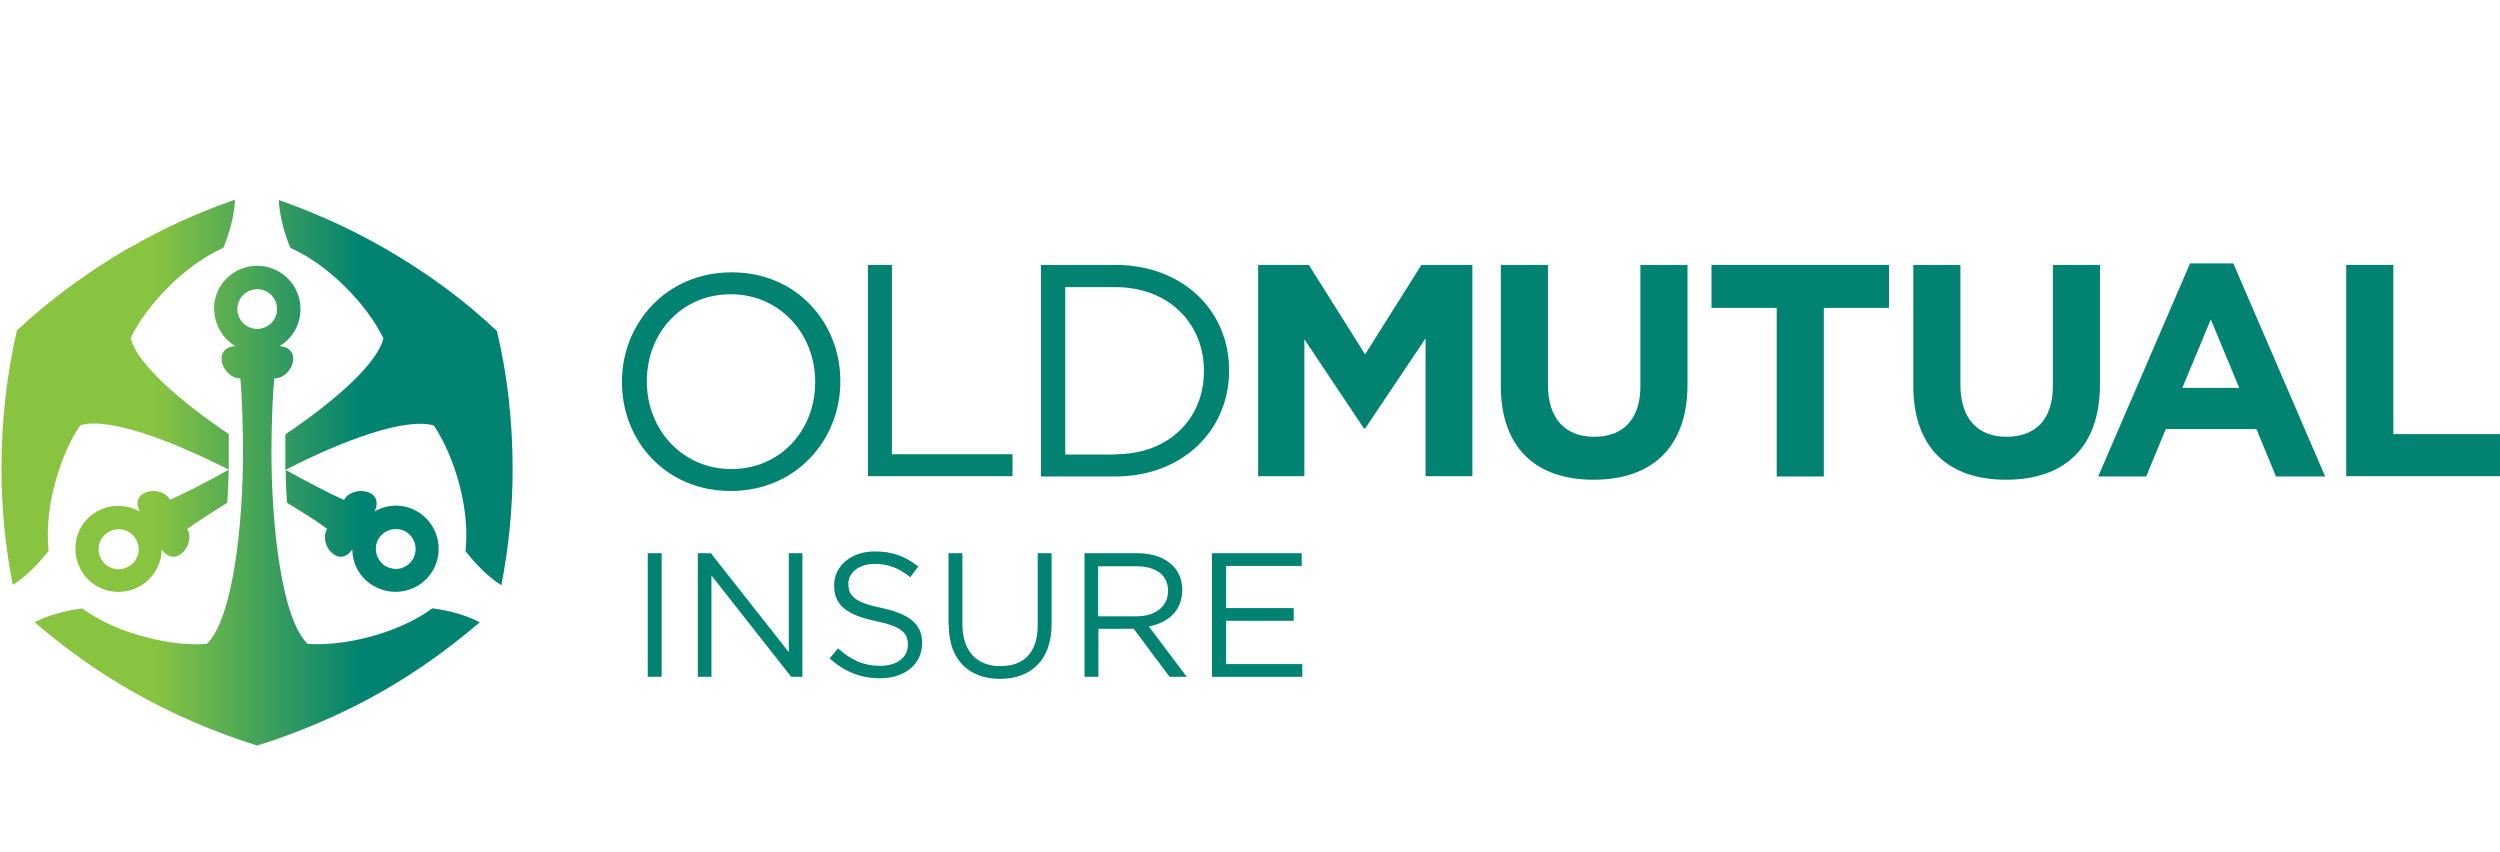 <?xml version="1.0" encoding="UTF-8"?><svg id="CONTENT" xmlns="http://www.w3.org/2000/svg" xmlns:xlink="http://www.w3.org/1999/xlink" viewBox="0 0 84.37 28.76"><defs><linearGradient id="linear-gradient" x1=".05" y1="15.96" x2="17.3" y2="15.96" gradientTransform="matrix(1, 0, 0, 1, 0, 0)" gradientUnits="userSpaceOnUse"><stop offset="0" stop-color="#89c440"/><stop offset=".3" stop-color="#89c440"/><stop offset=".7" stop-color="#028371"/><stop offset="1" stop-color="#028371"/></linearGradient></defs><rect width="84.37" height="28.76" fill="#ff00e7" opacity="0"/><g><path d="M3.42,18.87c-.19-.32-.08-.73,.25-.92,.32-.18,.73-.08,.92,.25,.19,.32,.08,.73-.25,.92-.11,.06-.22,.09-.34,.09-.23,0-.46-.12-.58-.34m2.32-2c-.28-.52-1.38-.35-1.03,.39-.43-.24-.98-.26-1.44,0-.7,.4-.93,1.29-.53,1.99,.4,.7,1.29,.93,1.99,.53,.46-.27,.72-.75,.73-1.24,.46,.68,1.16-.19,.86-.69,.29-.21,.84-.57,1.35-.88,.02-.38,.04-.74,.05-1.12-.61,.35-1.53,.82-1.97,1.01m7.27,2.25c-.32-.19-.43-.6-.25-.92,.19-.32,.6-.43,.92-.25,.32,.19,.43,.59,.25,.92-.13,.22-.35,.34-.58,.34-.11,0-.23-.03-.34-.09m-3.33-2.14c.51,.31,1.07,.66,1.35,.88-.31,.5,.39,1.37,.85,.69,0,.5,.27,.98,.73,1.24,.7,.4,1.59,.16,1.99-.53,.4-.7,.16-1.59-.53-1.99-.46-.27-1.01-.25-1.44,0,.36-.74-.74-.91-1.03-.39-.45-.19-1.36-.67-1.97-1.01,0,.38,.02,.75,.05,1.12m-1.68-6.55c0-.37,.3-.67,.67-.67s.67,.3,.67,.67-.3,.67-.67,.67-.67-.3-.67-.67m-.78,0c0,.53,.29,1,.71,1.25-.82,.06-.42,1.1,.17,1.09,.06,.54,.09,1.79,.09,2.47,0,2.54-.35,5.65-1.22,6.49-.63,.05-1.37-.04-2.14-.25-.83-.22-1.54-.56-2.07-.95-.63,.09-1.18,.25-1.6,.47,.95,.82,2.02,1.6,3.2,2.28,1.38,.8,2.91,1.45,4.31,1.88,1.39-.43,2.93-1.08,4.31-1.88,1.18-.68,2.24-1.46,3.2-2.28-.42-.22-.97-.39-1.6-.47-.53,.39-1.23,.72-2.07,.95-.77,.21-1.52,.29-2.14,.25-.87-.84-1.22-3.95-1.22-6.49,0-.69,.03-1.93,.1-2.47,.59,.01,.99-1.02,.17-1.09,.43-.25,.71-.72,.71-1.25,0-.8-.65-1.46-1.46-1.46s-1.46,.65-1.46,1.46m-2.86-2.07c-1.42,.82-2.69,1.77-3.79,2.79C.23,12.62,.05,14.19,.05,15.83c0,1.36,.14,2.67,.38,3.91,.4-.25,.82-.65,1.21-1.15-.07-.65-.01-1.43,.21-2.26,.21-.77,.5-1.46,.86-1.98,.96-.28,3.06,.51,5.01,1.5,0-.21,0-.41,0-.61,0-.17,0-.37,0-.59-1.64-1.11-3.09-2.36-3.31-3.24,.27-.57,.72-1.17,1.28-1.73,.61-.61,1.25-1.05,1.85-1.32,.24-.59,.37-1.15,.39-1.62-1.19,.41-2.4,.95-3.57,1.63m5.45,0c.6,.27,1.24,.71,1.85,1.32,.57,.57,1.01,1.17,1.28,1.73-.22,.88-1.67,2.13-3.31,3.24,0,.22,0,.42,0,.59,0,.21,0,.4,0,.61,1.94-1,4.05-1.78,5.01-1.5,.35,.52,.65,1.2,.86,1.98,.22,.83,.28,1.61,.21,2.26,.39,.5,.81,.9,1.21,1.15,.24-1.24,.38-2.55,.38-3.91,0-1.64-.18-3.21-.53-4.67-1.09-1.03-2.36-1.97-3.79-2.79-1.18-.68-2.38-1.21-3.57-1.63,.02,.47,.15,1.03,.39,1.62" fill="url(#linear-gradient)"/><path d="M20.99,12.9v-.02c0-1.97,1.5-3.69,3.7-3.69s3.67,1.7,3.67,3.67t0,.02c0,1.97-1.5,3.69-3.7,3.69s-3.67-1.7-3.67-3.67m6.52,0v-.02c0-1.62-1.2-2.95-2.85-2.95s-2.83,1.3-2.83,2.93v.02c0,1.62,1.2,2.95,2.85,2.95s2.83-1.3,2.83-2.93" fill="#028371"/><g><polygon points="29.29 8.94 30.1 8.94 30.1 15.33 34.17 15.33 34.17 16.07 29.29 16.07 29.29 8.94" fill="#028371"/><path d="M35.13,8.94h2.51c2.27,0,3.84,1.54,3.84,3.55v.02c0,2.01-1.57,3.57-3.84,3.57h-2.51v-7.14Zm2.51,6.39c1.83,0,2.99-1.22,2.99-2.8v-.02c0-1.58-1.17-2.82-2.99-2.82h-1.69v5.65h1.69Z" fill="#028371"/><polygon points="42.46 8.94 44.17 8.94 46.07 11.96 47.97 8.94 49.69 8.94 49.69 16.07 48.11 16.07 48.11 11.42 46.07 14.46 46.03 14.46 44.02 11.45 44.02 16.07 42.46 16.07 42.46 8.94" fill="#028371"/><path d="M50.65,13.02v-4.08h1.59v4.04c0,1.16,.59,1.76,1.56,1.76s1.56-.58,1.56-1.71v-4.09h1.59v4.03c0,2.16-1.23,3.22-3.17,3.22s-3.13-1.07-3.13-3.17" fill="#028371"/><polygon points="59.96 10.39 57.76 10.39 57.76 8.94 63.75 8.94 63.75 10.39 61.55 10.39 61.55 16.08 59.96 16.08 59.96 10.39" fill="#028371"/><path d="M64.57,13.02v-4.08h1.59v4.04c0,1.16,.59,1.76,1.56,1.76s1.56-.58,1.56-1.71v-4.09h1.59v4.03c0,2.16-1.23,3.22-3.17,3.22s-3.13-1.07-3.13-3.17" fill="#028371"/><path d="M73.9,8.89h1.47l3.1,7.19h-1.66l-.66-1.6h-3.06l-.66,1.6h-1.62l3.1-7.19Zm1.67,4.2l-.96-2.31-.96,2.31h1.92Z" fill="#028371"/><polygon points="79.18 8.94 80.77 8.94 80.77 14.65 84.37 14.65 84.37 16.07 79.18 16.07 79.18 8.94" fill="#028371"/></g><g><path d="M21.86,18.67h.47v4.17h-.47v-4.17Z" fill="#028371"/><path d="M23.55,18.67h.44l2.63,3.34v-3.34h.46v4.17h-.38l-2.69-3.42v3.42h-.46v-4.17Z" fill="#028371"/><path d="M27.99,22.23l.29-.35c.44,.39,.85,.59,1.43,.59s.93-.3,.93-.71h0c0-.4-.21-.62-1.09-.8-.96-.21-1.4-.52-1.4-1.2h0c0-.67,.58-1.15,1.37-1.15,.61,0,1.04,.17,1.47,.51l-.27,.36c-.39-.32-.77-.45-1.2-.45-.54,0-.89,.3-.89,.67h0c0,.41,.21,.63,1.13,.82,.93,.2,1.36,.54,1.36,1.18h0c0,.73-.6,1.19-1.42,1.19-.66,0-1.2-.22-1.7-.67Z" fill="#028371"/><path d="M32.01,21.1v-2.43h.47v2.4c0,.9,.48,1.41,1.28,1.41s1.26-.46,1.26-1.38v-2.43h.47v2.39c0,1.22-.7,1.85-1.74,1.85s-1.73-.63-1.73-1.81Z" fill="#028371"/><path d="M36.6,18.67h1.79c.51,0,.92,.15,1.19,.42,.2,.2,.32,.49,.32,.82h0c0,.7-.48,1.11-1.13,1.23l1.28,1.7h-.58l-1.21-1.62h-1.19v1.62h-.47v-4.17Zm1.75,2.13c.63,0,1.07-.32,1.07-.86h0c0-.52-.39-.83-1.07-.83h-1.29v1.69h1.28Z" fill="#028371"/><path d="M40.91,18.67h3.02v.43h-2.55v1.42h2.28v.43h-2.28v1.46h2.57v.43h-3.05v-4.17Z" fill="#028371"/></g></g></svg>